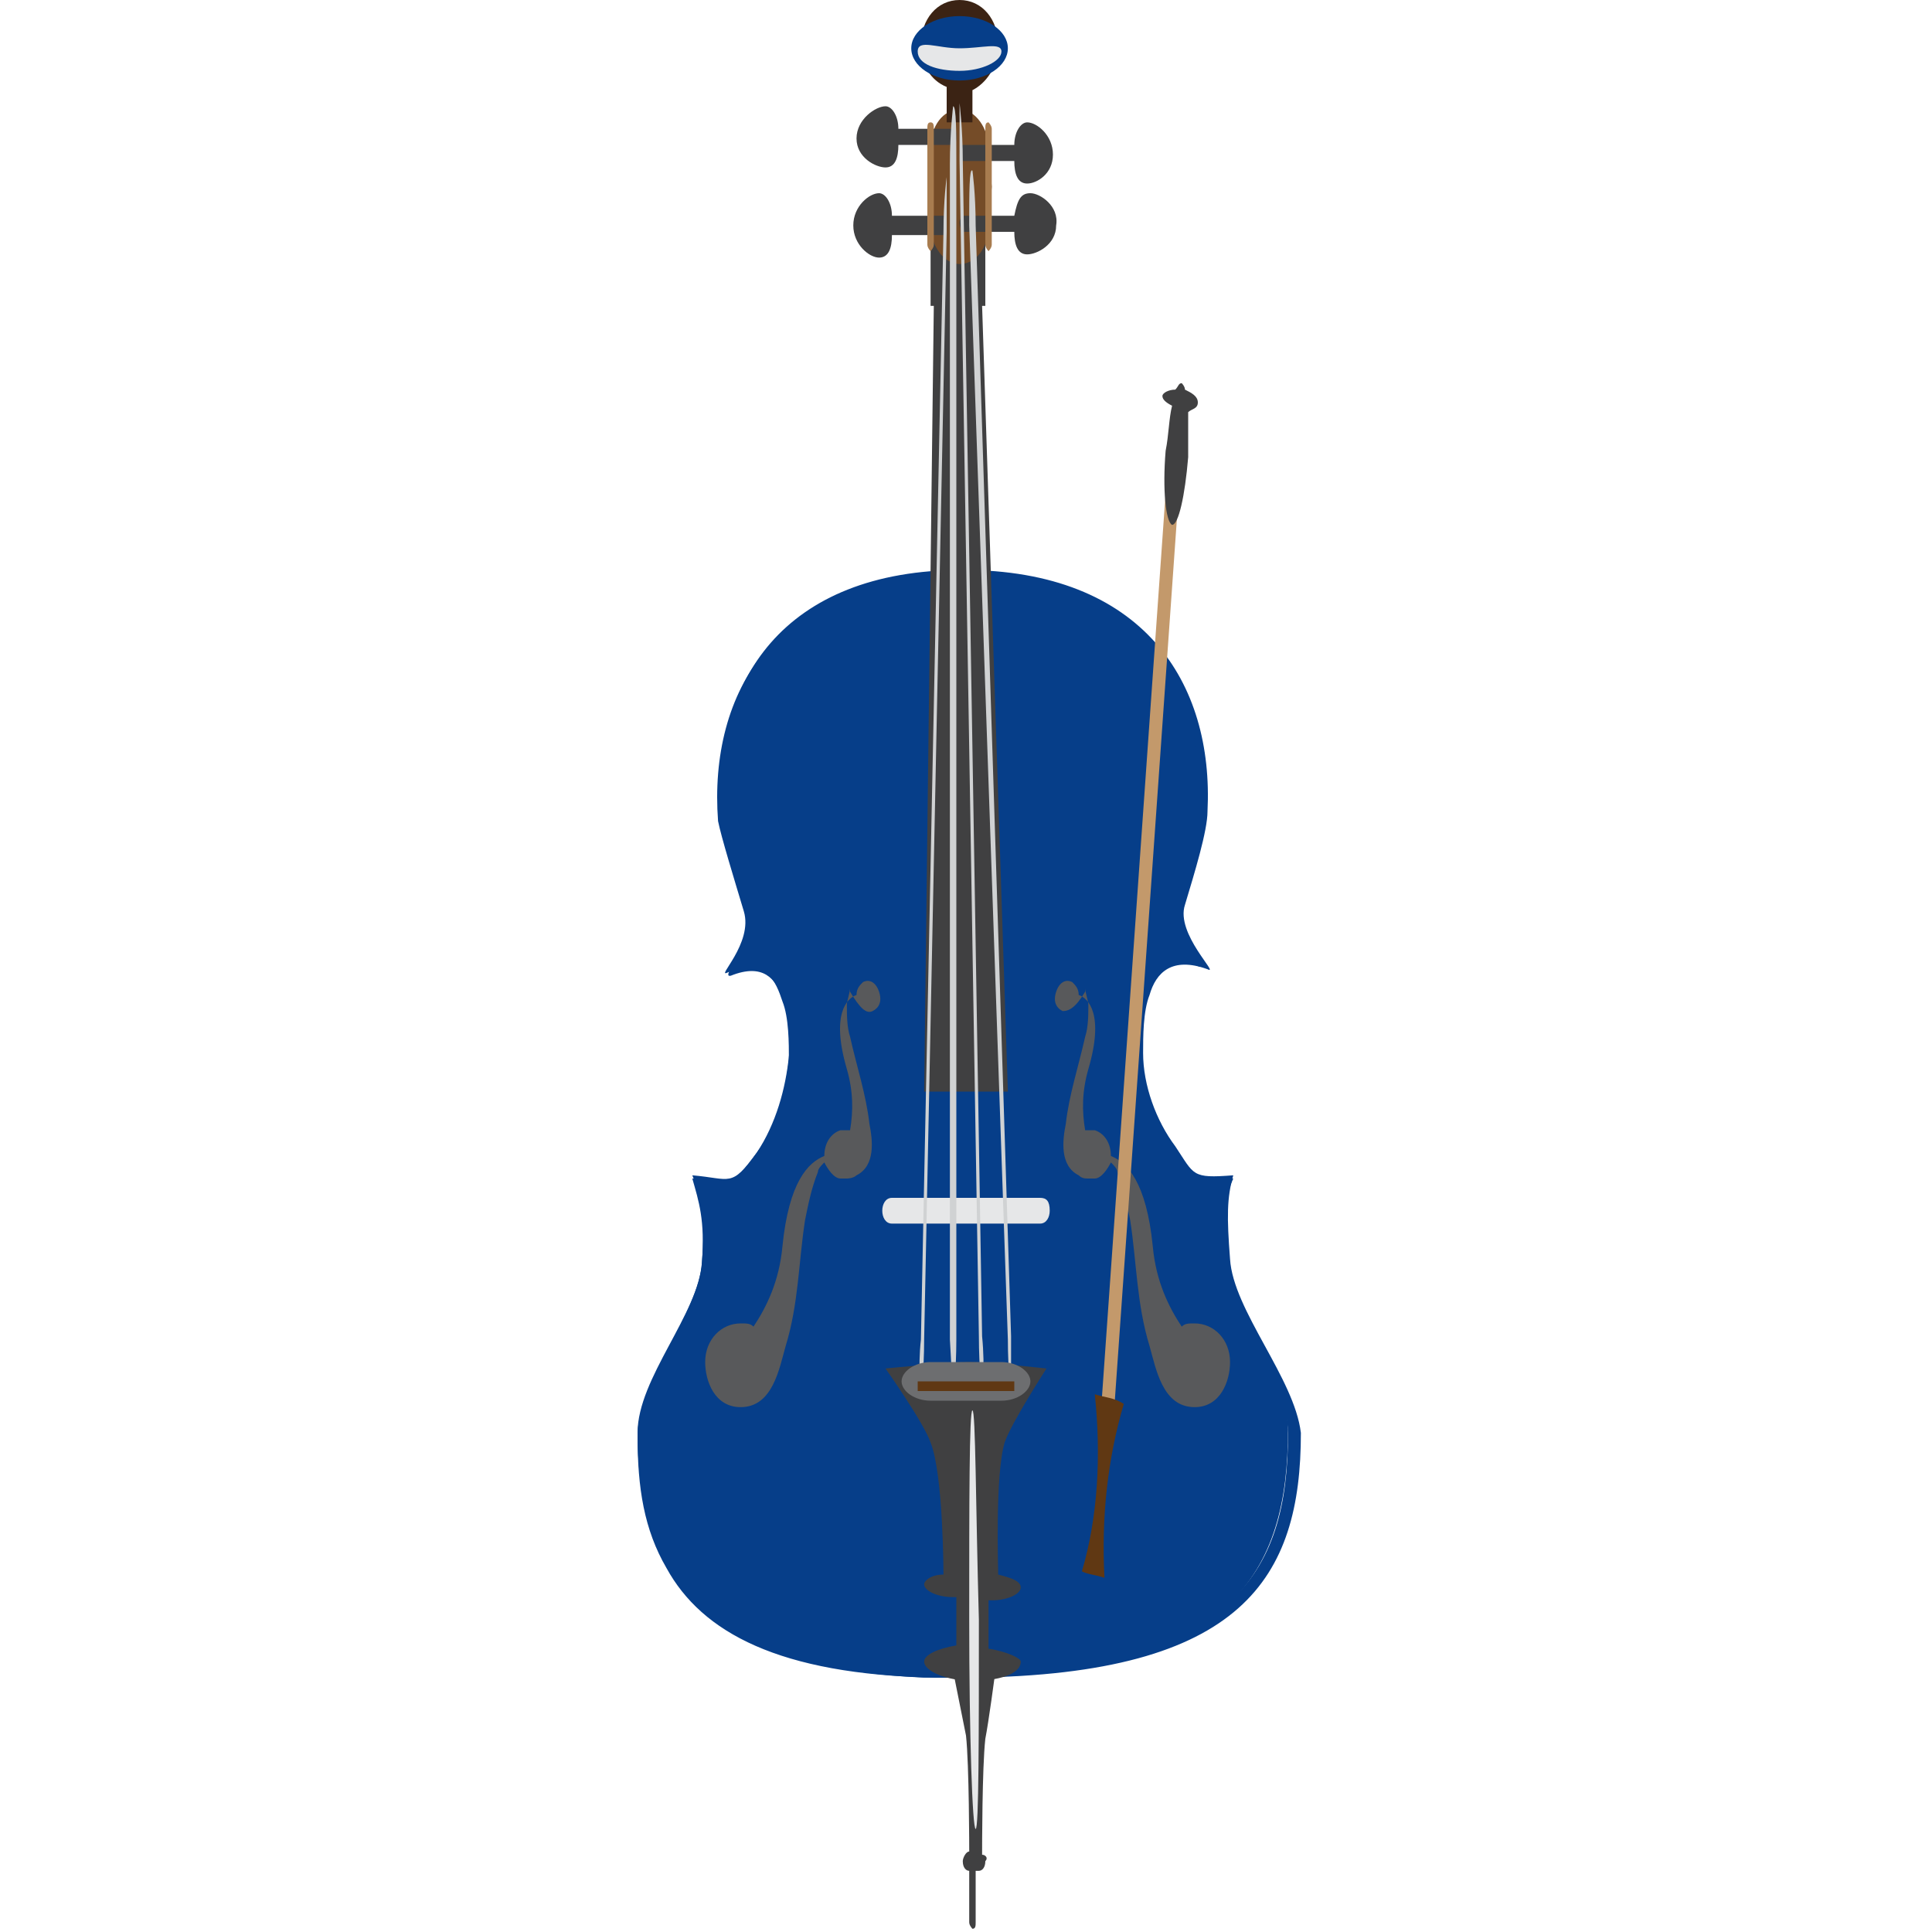<svg enable-background="new 0 0 60 60" height="60" viewBox="0 0 60 60" width="60" xmlns="http://www.w3.org/2000/svg"><path d="m40 44.4c0 4.4-1.7 7.6-10 7.7-.5 0-.9 0-1.3 0-4.4-.2-6.7-1.4-7.9-3.3-.7-1.2-1-2.6-1-4.3s1.9-3.7 2-5.3c.1-1.3-.1-1.9-.3-2.6 1.2.1 1.2.3 2-.8.6-.8.9-1.9 1-2.9 0-.5 0-1.3-.2-1.8-.2-.6-.5-1.4-1.7-.9-.4.2.8-.9.5-1.9s-.7-2.3-.8-2.8c-.3-4 1.8-7.6 7.3-7.6h.2c5.5-.1 7.8 3.4 7.5 7.5 0 .6-.4 1.9-.7 2.8-.3 1 1 2 .6 1.8-1-.4-1.4.3-1.6.9-.2.5-.2 1.3-.2 1.8.1 1 .4 2.1 1 2.9.8 1 .6 1 1.9 1-.3.7-.3 1-.2 2.4 0 1.7 1.9 3.7 1.9 5.4z" fill="#063e89"/><path d="m38.2 39.1c-.1-1.3-.1-1.9.1-2.6-1.3.1-1.2 0-1.8-.9-.6-.8-1-1.9-1-2.9 0-.5 0-1.3.2-1.8.2-.7.7-1.2 1.8-.8.4.2-1-1.1-.7-2 .3-1 .7-2.3.7-2.9.2-4-2-7.5-7.6-7.5-5.6 0-7.8 3.5-7.5 7.6 0 .6.5 1.9.8 2.9s-.9 2.2-.5 2.1c1-.4 1.4.1 1.6.7.2.5.3 1.3.2 1.8-.1 1-.4 2.1-1 3-.8 1.1-.8.8-2 .7.3.7.4 1.4.3 2.7-.1 1.6-2 3.7-2 5.4 0 1.6.2 2.9.9 4.1 1.1 2 3.5 3.3 8.3 3.4h1.2c8.4-.1 10.2-3.1 10.2-7.6-.2-1.7-2.1-3.8-2.2-5.4zm-8.2 12.8c-.4 0-.7 0-1 0-4.8-.1-7.2-1.4-8.2-3.4-.6-1.1-.7-2.3-.8-3.8 0-.8.5-1.8 1-2.7s1-1.8 1-2.7c.1-1.1.1-1.8-.1-2.3 0 0 1 .1 1.7-1 .5-.8.9-1.9 1-3.1 0-.5 0-1.3-.2-1.9-.4-1.1-1-1.3-1.5-1.4.3-.4.5-.9.3-1.4l.1-.2c-.3-.9-.7-2.1-.7-2.7-.2-2.1.4-3.9 1.6-5.2 1.3-1.4 3.2-2.1 5.7-2.1h.1c2.4 0 4.3.7 5.6 2 1.2 1.3 1.8 3.1 1.6 5.2 0 .5-.4 1.8-.7 2.7l-.1.2c-.2.6.1 1.1.4 1.4-.5 0-1.1.3-1.4 1.4-.2.6-.3 1.4-.2 1.9.1 1.2.5 2.3 1.1 3.1s1.4 1 1.5 1c-.2.5.1 1.1.2 2.2.1.9.6 1.8 1 2.7.5.9 1 1.9 1 2.7 0 4.4-1.7 7.3-10 7.4z" fill="#063e89"/><path d="m30.7 51.2v-1.5h.1c.5 0 .9-.2.9-.4s-.3-.3-.7-.4c0-.2-.1-3.1.2-4.1.2-.6 1.3-2.3 1.3-2.3s-1.8-.2-2.4-.2-2.6.2-2.6.2 1.2 1.7 1.4 2.3c.4 1 .4 4.1.4 4.1-.4 0-.6.2-.6.3 0 .2.4.4.9.4h.1v1.5c-.6.1-1 .3-1 .5 0 .3.7.6 1.5.6s1.5-.2 1.5-.6c0-.1-.4-.3-1-.4z" fill="#404041"/><path d="m27.1 31.4c.2-.1.3-.3.2-.6s-.3-.4-.5-.3c-.1.1-.2.2-.2.4-.3.1-.8.6-.3 2.3.2.7.2 1.3.1 1.9-.1 0-.2 0-.3 0-.3.1-.5.4-.5.8-.5.2-1.1.8-1.3 2.8-.1 1.1-.5 1.9-.9 2.5-.1-.1-.2-.1-.4-.1-.6 0-1.1.5-1.1 1.2 0 .6.3 1.4 1.1 1.4 1 0 1.2-1.2 1.4-1.9.4-1.3.4-2.6.6-3.9.1-.5.2-1 .4-1.5 0-.1.1-.2.2-.3.1.2.3.5.5.5h.1.1s.2 0 .3-.1c.6-.3.5-1.1.4-1.6-.1-.9-.4-1.8-.6-2.7-.1-.3-.1-.7-.1-1 0-.1.1-.4.1-.5v.1c.3.5.5.7.7.6z" fill="#58595b"/><path d="m33 31.4c-.2-.1-.3-.3-.2-.6s.3-.4.5-.3c.1.1.2.2.2.4.3.1.8.6.3 2.3-.2.7-.2 1.3-.1 1.9h.3c.3.1.5.4.5.8.5.2 1.1.8 1.3 2.8.1 1.1.5 1.9.9 2.5.1-.1.2-.1.4-.1.6 0 1.1.5 1.1 1.2 0 .6-.3 1.4-1.1 1.4-1 0-1.2-1.2-1.4-1.9-.4-1.3-.4-2.6-.6-3.9-.1-.5-.2-1-.4-1.5 0-.1-.1-.2-.2-.3-.1.2-.3.5-.5.5h-.1s0 0-.1 0-.2 0-.3-.1c-.6-.3-.5-1.1-.4-1.6.1-.9.4-1.8.6-2.7.1-.3.1-.7.1-1 0-.1-.1-.4-.1-.5v.1c-.3.5-.5.6-.7.6z" fill="#58595b"/><path d="m32.3 37.2h-4.6c-.2 0-.3.2-.3.4s.1.4.3.4h4.6c.2 0 .3-.2.3-.4 0-.3-.1-.4-.3-.4z" fill="#e6e7e8"/><path d="m31.3 33.9-.8-24.4h.1v-2.5h-.2-1.4-.1v2.5h.1l-.3 24.4z" fill="#404041"/><path d="m30.7 4.6c0-.6-.4-1.2-.9-1.2s-.9.5-.9 1.2v1.2 1.2c0 .6.4 1.2.9 1.2s.9-.5.9-1.2l.1-1.2z" fill="#754c28"/><g fill="#404041"><path d="m29.6 4h-1.7c0-.4-.2-.7-.4-.7-.3 0-.9.4-.9 1s.6.9.9.9.4-.3.4-.7h1.7c.1 0 .1-.1.1-.3 0-.1 0-.2-.1-.2z"/><path d="m29.3 6.7h-1.6c0-.4-.2-.7-.4-.7-.3 0-.8.4-.8 1s.5 1 .8 1 .4-.3.4-.7h1.6s.1-.1.1-.3 0-.3-.1-.3z"/><path d="m29.9 4.5h1.6c0-.4.2-.7.4-.7.3 0 .8.4.8 1s-.5.9-.8.9-.4-.3-.4-.7h-1.6s-.1-.1-.1-.3c0-.1.1-.2.1-.2z"/><path d="m29.9 6.7h1.6c.1-.5.2-.7.5-.7s.9.4.8 1c0 .6-.6.9-.9.9s-.4-.3-.4-.7h-1.6s-.1-.1-.1-.3c0-.1.1-.2.1-.2z"/></g><path d="m31 1.4c0-.8-.5-1.4-1.2-1.4s-1.2.6-1.2 1.4c0 .6.3 1.1.8 1.3v1.1h.8v-1c.4-.2.8-.7.8-1.4z" fill="#3b2314"/><ellipse cx="29.8" cy="1.5" fill="#063e89" rx="1.5" ry="1"/><path d="m29.8 1.5c-.7 0-1.3-.3-1.3.1s.6.6 1.3.6 1.3-.3 1.3-.6-.6-.1-1.3-.1z" fill="#e6e7e8"/><path d="m30.7 3.8c-.1 0-.1.1-.1.2v3.6c0 .1.1.2.1.2s.1-.1.1-.2v-3.6c0-.1-.1-.2-.1-.2z" fill="#a87c4f"/><path d="m28.9 3.8c-.1 0-.1.1-.1.2v3.6c0 .1.1.2.1.2s.1-.1.1-.2v-3.6c0-.1 0-.2-.1-.2z" fill="#a87c4f"/><path d="m30.1 7 1.2 34.6c0 1 .1 1.7.1 1.7s0-.8 0-1.8l-1.1-34.5c0-1-.1-1.7-.1-1.7-.1-.1-.1.7-.1 1.7z" fill="#d0d2d3"/><path d="m29.4 7.2-.7 34.4c0 1-.1 1.7-.1 1.7s-.1-.8 0-1.7l.7-34.4c0-1 .1-1.7.1-1.7z" fill="#d0d2d3"/><path d="m29.8 5 .6 36.5c0 1 .1 1.8.1 1.8s.1-.8 0-1.8l-.6-36.5c0-1-.1-1.8-.1-1.8 0-.1 0 .8 0 1.8z" fill="#d0d2d3"/><path d="m29.6 43.4s.1-.8.1-1.8v-36.5c0-1 0-1.8-.1-1.8 0 0-.1.8-.1 1.8v36.5z" fill="#d0d2d3"/><path d="m30.5 57.6c0-.2 0-2.7.1-3.6.1-.5.3-2 .3-2s-.5-.2-.6-.2c-.2 0-.7.1-.7.1s.3 1.5.4 2c.1.9.1 3.6.1 3.6-.1 0-.2.2-.2.3 0 .2.1.3.2.3v1.6c0 .1.1.2.1.2.1 0 .1-.1.1-.2v-1.6h.1c.1 0 .2-.1.2-.3.1-.1 0-.2-.1-.2z" fill="#404041"/><path d="m31.1 42.3h-2.2c-.5 0-.9.3-.9.6s.4.6.9.6h2.2c.5 0 .9-.3.9-.6s-.4-.6-.9-.6z" fill="#6d6e70"/><path d="m28.5 42.9h3v.3h-3z" fill="#603813"/><path d="m30.2 43.8c-.1 0-.1 2.9-.1 6.5s.1 6.5.2 6.5.1-2.9.1-6.5c-.1-3.6-.1-6.5-.2-6.5z" fill="#e6e7e8"/><path d="m36.4 15c-.1 0-.2.1-.2.3l-2 28.4c0 .2.1.3.2.4.1 0 .2-.1.2-.3l2-28.4c.1-.2 0-.4-.2-.4z" fill="#c3996b"/><path d="m34 43.3c.2 1.9.1 3.8-.4 5.5.2.1.4.1.7.2-.1-1.9.1-3.7.6-5.4-.3-.2-.6-.2-.9-.3z" fill="#603813"/><path d="m37.2 12.5c0-.2-.2-.3-.4-.4 0-.1-.1-.2-.1-.2-.1 0-.1.1-.2.2-.2 0-.4.1-.4.2s.1.2.3.3c-.1.4-.1.9-.2 1.4-.1 1.2 0 2.2.2 2.3.2 0 .4-.9.5-2.1 0-.5 0-1 0-1.4.1-.1.3-.1.3-.3z" fill="#404041"/></svg>